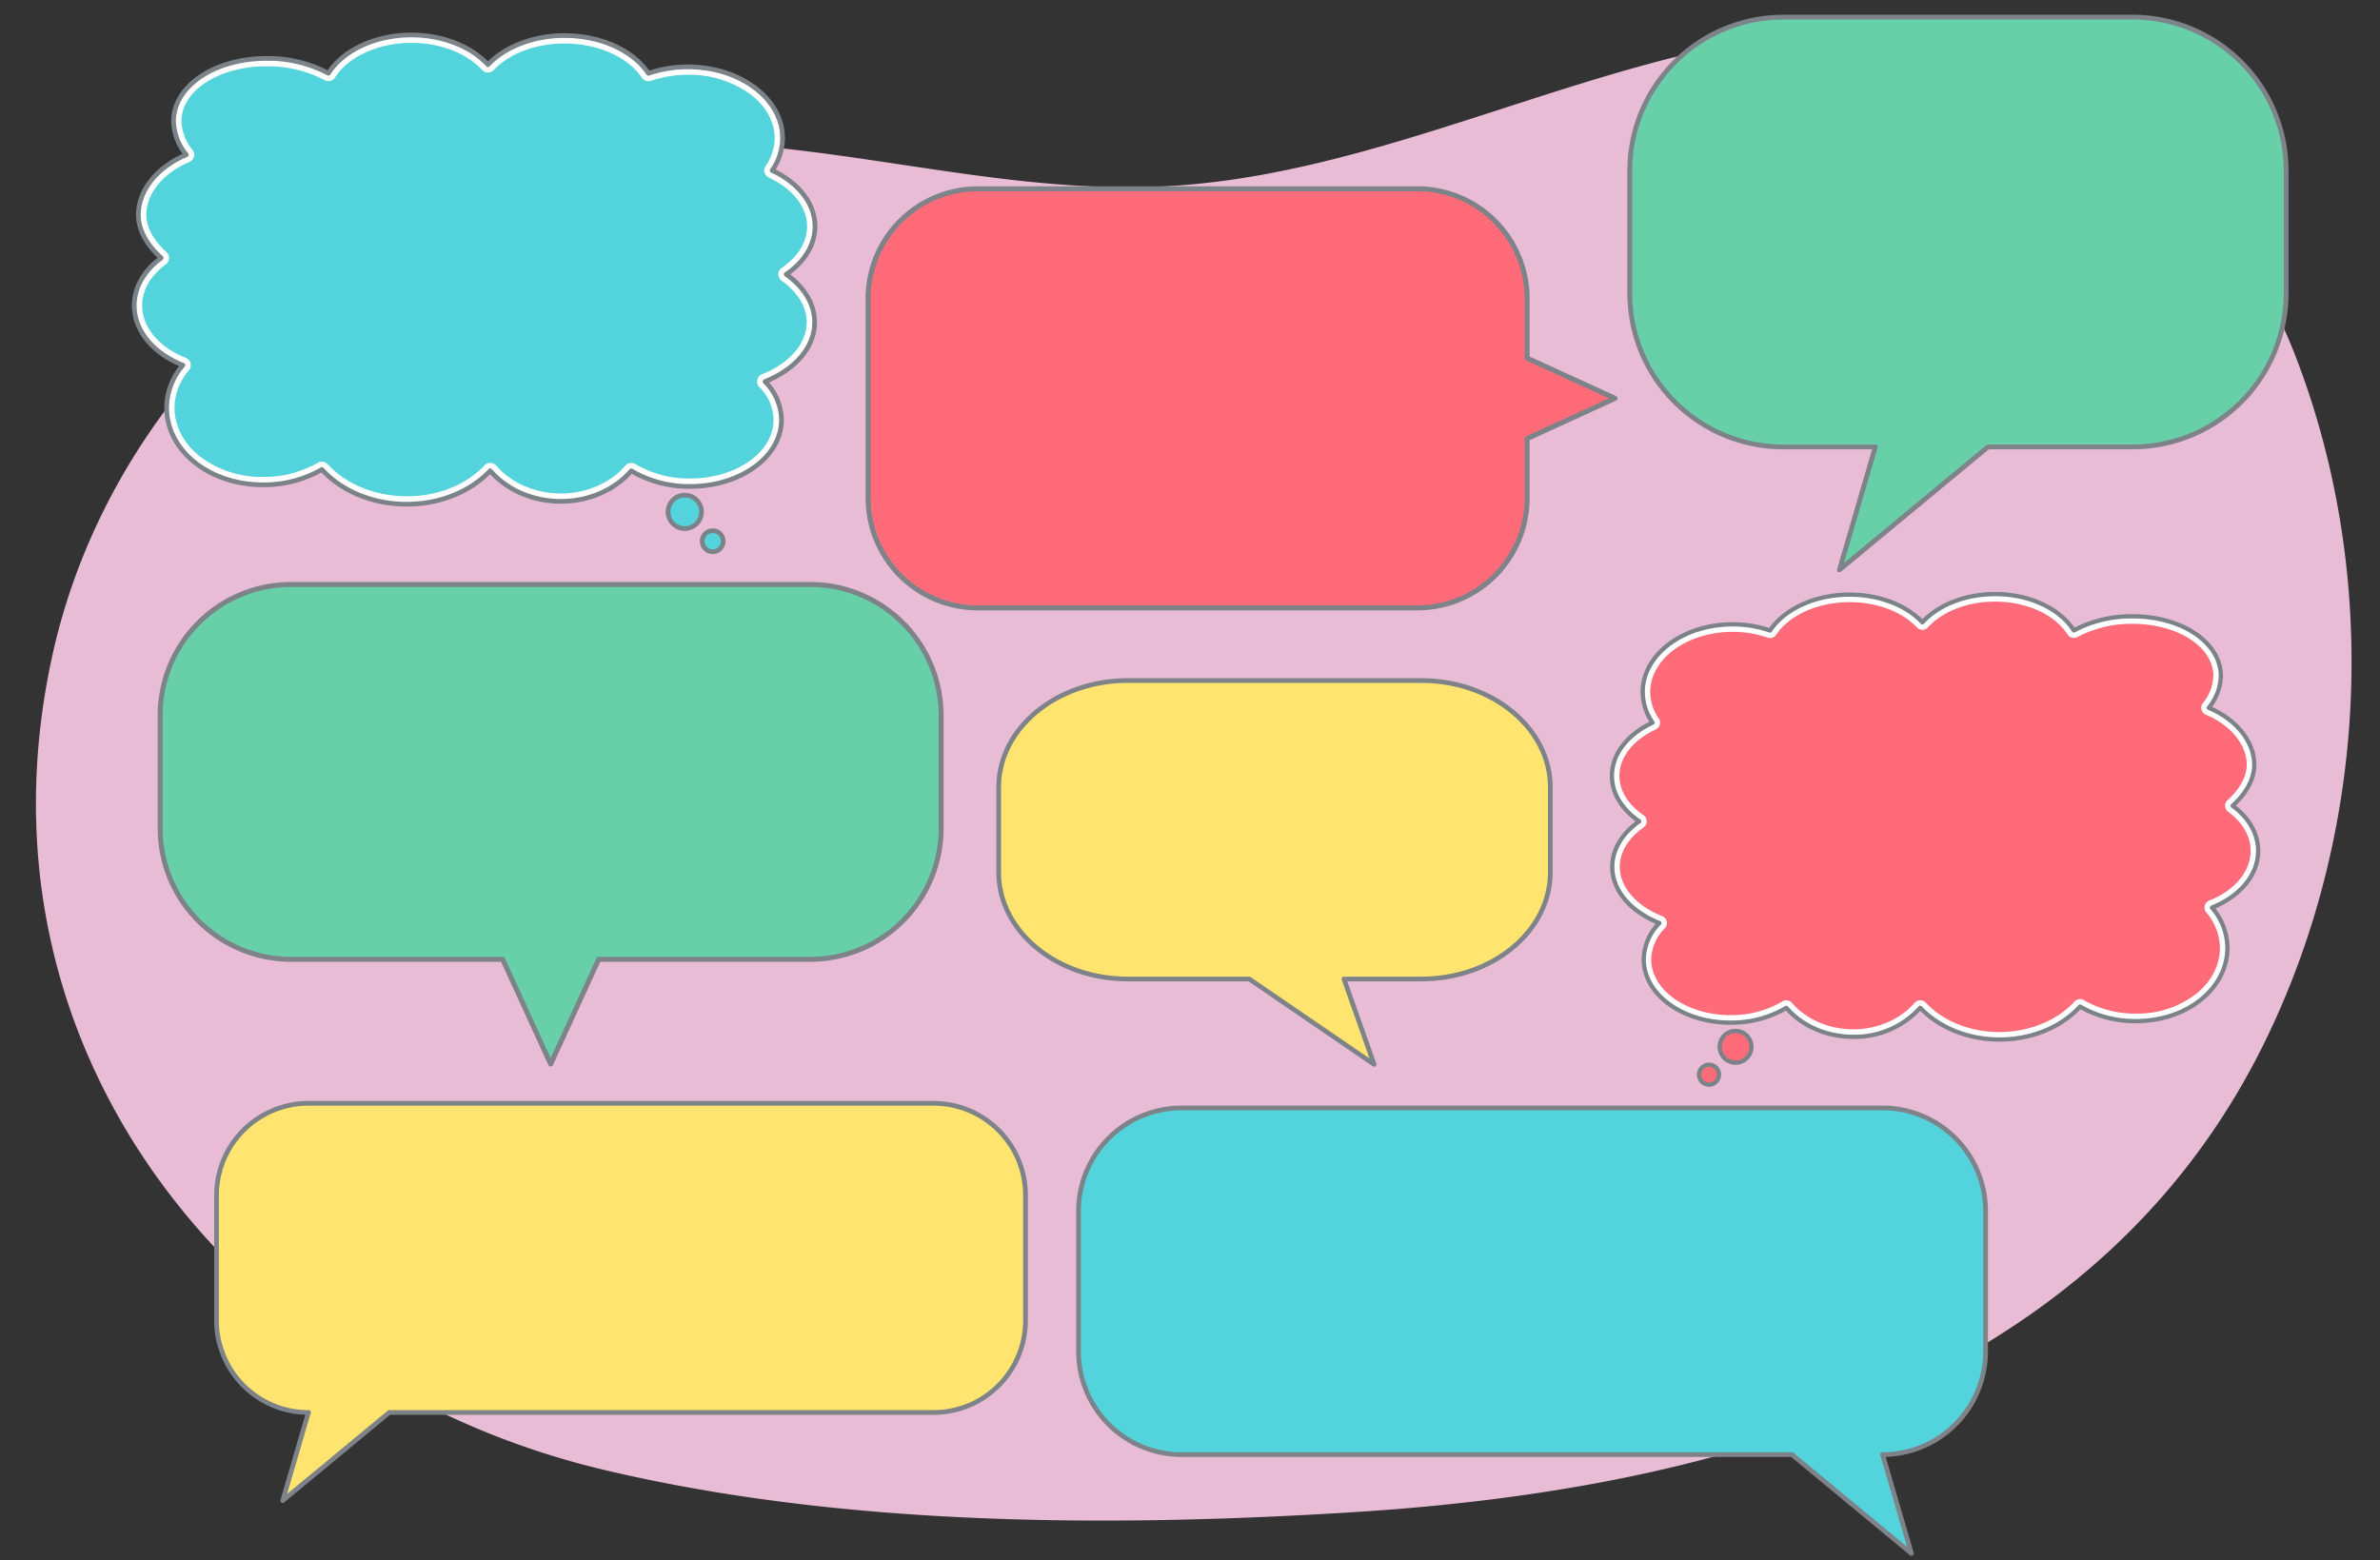 <svg xmlns="http://www.w3.org/2000/svg" xmlns:xlink="http://www.w3.org/1999/xlink" width="760" height="498.31" viewBox="0 0 760 498.31"><rect x="0" y="0" width="760" height="498.31" fill="#333333" stroke="none"/><defs><clipPath id="a"><path d="M251.067,87.622c5.639-3.853,9.158-9.251,9.181-15.242.028-7.495-5.418-14.1-13.671-17.94a18.236,18.236,0,0,0,3.313-10.268c.048-12.536-13.418-22.75-30.078-22.813a38.477,38.477,0,0,0-12.746,2.074c-4.734-7.1-14.863-12.025-26.614-12.07-10.263-.039-19.315,3.657-24.634,9.3-5.22-5.68-14.149-9.444-24.306-9.483-11.819-.045-22.012,4.969-26.65,12.219a41.025,41.025,0,0,0-19.548-4.738c-16.83-.064-29.714,8.826-29.9,19.85A17.536,17.536,0,0,0,59.5,49.429C50.668,53.1,44.217,60.458,44.186,68.548c-.02,5.251,3.119,10.076,7.276,13.836-5.287,3.882-8.565,9.23-8.587,15.148-.032,8.245,6.26,15.433,15.535,19.11a20.912,20.912,0,0,0-5.194,13.473c-.052,13.594,13.316,24.664,30.655,24.73a37.2,37.2,0,0,0,18.911-4.883c6.087,6.679,15.873,11.033,26.928,11.075,10.946.041,20.681-4.153,26.83-10.675,5.085,5.9,13.228,9.733,22.422,9.768,9.27.036,17.5-3.805,22.62-9.746a36.23,36.23,0,0,0,18.643,4.981c16.149.062,29.277-9.439,29.322-21.22a17.628,17.628,0,0,0-5.271-12.279c9.45-3.754,15.824-10.78,15.855-18.857C260.154,97.026,256.691,91.593,251.067,87.622Z" fill="none"/></clipPath><clipPath id="b"><path d="M523.447,262.319c-5.354-3.658-8.694-8.782-8.715-14.47-.028-7.115,5.143-13.389,12.978-17.031a17.314,17.314,0,0,1-3.146-9.747c-.045-11.9,12.739-21.6,28.554-21.658a36.575,36.575,0,0,1,12.1,1.969c4.494-6.737,14.11-11.415,25.266-11.458,9.743-.037,18.337,3.472,23.386,8.826,4.955-5.392,13.432-8.966,23.074-9,11.22-.043,20.9,4.718,25.3,11.6a38.924,38.924,0,0,1,18.558-4.5c15.976-.061,28.208,8.378,28.386,18.844a16.648,16.648,0,0,1-3.878,10.368c8.382,3.482,14.506,10.469,14.535,18.15.019,4.985-2.96,9.565-6.907,13.134,5.019,3.685,8.131,8.762,8.152,14.381.03,7.827-5.943,14.651-14.748,18.142a19.848,19.848,0,0,1,4.931,12.79c.049,12.905-12.641,23.414-29.1,23.477a35.312,35.312,0,0,1-17.952-4.636c-5.779,6.341-15.07,10.474-25.564,10.514-10.391.039-19.633-3.943-25.471-10.134a28.183,28.183,0,0,1-21.285,9.273c-8.8.034-16.613-3.612-21.474-9.253a34.386,34.386,0,0,1-17.7,4.729c-15.331.059-27.793-8.96-27.836-20.144a16.735,16.735,0,0,1,5-11.657c-8.971-3.564-15.022-10.234-15.052-17.9C514.821,271.247,518.108,266.089,523.447,262.319Z" fill="none"/></clipPath></defs><path d="M704.443,65.518C665.907,20.311,606.215,2.259,545.1,15.8,486.17,28.855,429.966,57.142,369.77,59.613c-70.061,2.875-138.578-28.1-208-6.543C92.16,74.684,33.061,134.779,16.694,209.463c-28.118,128.312,61.26,232.618,175.744,259.9,76.367,18.2,161.59,18.49,239.589,13.631,110.918-6.909,235.488-37.756,290.709-149.261,32.92-66.472,37.4-147.464,11.326-217.237A169.651,169.651,0,0,0,704.443,65.518Z" fill="#e8bcd4"/><path d="M98.5,451.091l-8.224,28.2,34.072-28.2v.052H298.1a29.369,29.369,0,0,0,29.369-29.37V381.76A29.369,29.369,0,0,0,298.1,352.39H98.522a29.37,29.37,0,0,0-29.37,29.37v40.013a29.37,29.37,0,0,0,29.37,29.37Z" fill="#ffe570" stroke="#7d8388" stroke-linecap="round" stroke-linejoin="round" stroke-width="1.5"/><path d="M601.152,464.54l9.222,31.618L572.169,464.54v.058H377.338a32.932,32.932,0,0,1-32.932-32.932V386.8a32.932,32.932,0,0,1,32.932-32.932H601.122A32.932,32.932,0,0,1,634.054,386.8v44.867A32.932,32.932,0,0,1,601.122,464.6Z" fill="#53d3db" stroke="#7d8388" stroke-linecap="round" stroke-linejoin="round" stroke-width="1.5"/><path d="M487.65,140.087l28.055-12.859L487.65,114.37v-19A35.069,35.069,0,0,0,452.581,60.3h-140.3a35.069,35.069,0,0,0-35.07,35.069V159.09a35.069,35.069,0,0,0,35.07,35.069h140.3A35.069,35.069,0,0,0,487.65,159.09v-19Z" fill="#ff6b79" stroke="#7d8388" stroke-linecap="round" stroke-linejoin="round" stroke-width="1.601"/><path d="M160.511,306.4l15.333,33.453L191.177,306.4H258.7a41.818,41.818,0,0,0,41.818-41.817V228.49A41.818,41.818,0,0,0,258.7,186.673H92.966A41.817,41.817,0,0,0,51.149,228.49v36.095A41.818,41.818,0,0,0,92.966,306.4Z" fill="#68d0a9" stroke="#7d8388" stroke-linecap="round" stroke-linejoin="round" stroke-width="1.593"/><path d="M634.822,142.742,587.392,182l11.448-39.253H569.5a49.067,49.067,0,0,1-49.066-49.066V54.54A49.066,49.066,0,0,1,569.5,5.474H680.97A49.065,49.065,0,0,1,730.036,54.54V93.676a49.066,49.066,0,0,1-49.066,49.066Z" fill="#68d0a9" stroke="#7d8388" stroke-linecap="round" stroke-linejoin="round" stroke-width="1.537"/><path d="M398.928,312.691l39.859,27.262-9.621-27.262h24.658c22.772,0,41.233-15.257,41.233-34.077V251.433c0-18.821-18.461-34.077-41.233-34.077H360.146c-22.772,0-41.233,15.256-41.233,34.077v27.181c0,18.82,18.461,34.077,41.233,34.077Z" fill="#ffe570" stroke="#7d8388" stroke-linecap="round" stroke-linejoin="round" stroke-width="1.5"/><g clip-path="url(#a)"><ellipse cx="145.246" cy="84.772" rx="137.684" ry="99.368" fill="#53d3db"/></g><path d="M131.354,13.7h.149c9.106.035,17.5,3.275,22.457,8.667a2.521,2.521,0,0,0,1.842.816h.016a2.524,2.524,0,0,0,1.837-.792c5.022-5.326,13.484-8.5,22.636-8.5h.151c10.489.04,20.115,4.336,24.524,10.946a2.528,2.528,0,0,0,2.928.984,35.8,35.8,0,0,1,11.763-1.935h.146A33.034,33.034,0,0,1,239.591,30.1c5.034,3.818,7.795,8.813,7.775,14.063a15.64,15.64,0,0,1-2.874,8.856,2.523,2.523,0,0,0,1.021,3.711c7.67,3.565,12.234,9.412,12.21,15.641-.018,4.944-2.888,9.621-8.08,13.168a2.524,2.524,0,0,0-.032,4.146c5.175,3.654,8.015,8.383,8,13.316-.026,6.7-5.491,13.035-14.263,16.52a2.525,2.525,0,0,0-.892,4.092,15.112,15.112,0,0,1,4.571,10.524c-.039,10.314-11.991,18.705-26.642,18.705h-.146a33.909,33.909,0,0,1-17.338-4.612,2.524,2.524,0,0,0-3.228.507c-4.787,5.554-12.481,8.87-20.581,8.87h-.117c-8.074-.031-15.744-3.355-20.519-8.893a2.526,2.526,0,0,0-1.856-.875h-.056a2.529,2.529,0,0,0-1.837.793c-5.921,6.281-14.972,9.883-24.831,9.883h-.152c-9.885-.037-19.257-3.869-25.073-10.251a2.523,2.523,0,0,0-3.142-.477,34.517,34.517,0,0,1-17.478,4.537h-.146A32.267,32.267,0,0,1,63.615,145.6c-5.1-4.148-7.9-9.642-7.875-15.47a18.417,18.417,0,0,1,4.6-11.854,2.523,2.523,0,0,0-1-3.975c-8.625-3.42-13.967-9.839-13.941-16.754.019-4.9,2.7-9.559,7.557-13.123a2.524,2.524,0,0,0,.2-3.907c-4.171-3.773-6.46-8.018-6.445-11.954.026-6.743,5.425-13.336,13.756-16.8a2.53,2.53,0,0,0,.914-4.012,15.118,15.118,0,0,1-3.444-9.2c.166-9.74,12.112-17.37,27.2-17.369H85.3A38.732,38.732,0,0,1,103.638,25.6a2.524,2.524,0,0,0,3.351-.847c4.3-6.716,13.86-11.055,24.365-11.055m0-2.524c-11.752,0-21.875,5-26.492,12.219a41.025,41.025,0,0,0-19.548-4.738h-.181c-16.742,0-29.533,8.865-29.721,19.85A17.536,17.536,0,0,0,59.5,49.429C50.668,53.1,44.217,60.458,44.186,68.548c-.02,5.251,3.119,10.076,7.276,13.836-5.287,3.882-8.565,9.23-8.587,15.148-.032,8.245,6.26,15.433,15.535,19.11a20.912,20.912,0,0,0-5.194,13.473c-.052,13.594,13.316,24.664,30.655,24.73h.156a37.175,37.175,0,0,0,18.755-4.884c6.087,6.679,15.873,11.033,26.928,11.075h.162c10.881,0,20.549-4.185,26.668-10.675,5.085,5.9,13.228,9.733,22.422,9.769h.126c9.219,0,17.4-3.832,22.494-9.747a36.23,36.23,0,0,0,18.643,4.981h.156c16.079,0,29.121-9.476,29.166-21.22a17.628,17.628,0,0,0-5.271-12.279c9.45-3.754,15.824-10.78,15.855-18.857.023-5.983-3.44-11.416-9.064-15.387,5.64-3.853,9.158-9.251,9.181-15.242.028-7.495-5.418-14.1-13.671-17.94a18.236,18.236,0,0,0,3.313-10.268c.048-12.536-13.418-22.75-30.078-22.813h-.155a38.485,38.485,0,0,0-12.591,2.075c-4.734-7.1-14.863-12.025-26.614-12.07h-.161c-10.2,0-19.182,3.686-24.473,9.3-5.22-5.68-14.149-9.445-24.306-9.483Z" fill="#fff"/><path d="M251.067,87.622c5.639-3.853,9.158-9.251,9.181-15.242.028-7.495-5.418-14.1-13.671-17.94a18.236,18.236,0,0,0,3.313-10.268c.048-12.536-13.418-22.75-30.078-22.813a38.477,38.477,0,0,0-12.746,2.074c-4.734-7.1-14.863-12.025-26.614-12.07-10.263-.039-19.315,3.657-24.634,9.3-5.22-5.68-14.149-9.444-24.306-9.483-11.819-.045-22.012,4.969-26.65,12.219a41.025,41.025,0,0,0-19.548-4.738c-16.83-.064-29.714,8.826-29.9,19.85A17.536,17.536,0,0,0,59.5,49.429C50.668,53.1,44.217,60.458,44.186,68.548c-.02,5.251,3.119,10.076,7.276,13.836-5.287,3.882-8.565,9.23-8.587,15.148-.032,8.245,6.26,15.433,15.535,19.11a20.912,20.912,0,0,0-5.194,13.473c-.052,13.594,13.316,24.664,30.655,24.73a37.2,37.2,0,0,0,18.911-4.883c6.087,6.679,15.873,11.033,26.928,11.075,10.946.041,20.681-4.153,26.83-10.675,5.085,5.9,13.228,9.733,22.422,9.768,9.27.036,17.5-3.805,22.62-9.746a36.23,36.23,0,0,0,18.643,4.981c16.149.062,29.277-9.439,29.322-21.22a17.628,17.628,0,0,0-5.271-12.279c9.45-3.754,15.824-10.78,15.855-18.857C260.154,97.026,256.691,91.593,251.067,87.622Z" fill="none" stroke="#7b8388" stroke-linecap="round" stroke-linejoin="round" stroke-width="1.5"/><circle cx="218.664" cy="163.487" r="5.338" fill="#53d3db" stroke="#7b8388" stroke-linecap="round" stroke-linejoin="round" stroke-width="1.5"/><circle cx="227.591" cy="172.863" r="3.361" fill="#53d3db" stroke="#7b8388" stroke-linecap="round" stroke-linejoin="round" stroke-width="1.5"/><g clip-path="url(#b)"><ellipse cx="617.871" cy="265.423" rx="163.731" ry="98.03" fill="#ff6b79" stroke="#7d8388" stroke-linecap="round" stroke-linejoin="round" stroke-width="1.494"/></g><path d="M637.094,192.143c9.973,0,19.053,4.12,23.131,10.5a2.4,2.4,0,0,0,3.181.805,36.758,36.758,0,0,1,17.405-4.2h.162c14.32,0,25.661,7.242,25.819,16.489a14.345,14.345,0,0,1-3.263,8.723,2.4,2.4,0,0,0,.862,3.816c7.908,3.286,13.034,9.546,13.058,15.947.014,3.736-2.159,7.767-6.118,11.348a2.4,2.4,0,0,0,.189,3.709c4.608,3.384,7.156,7.808,7.174,12.458.025,6.564-5.046,12.659-13.235,15.905a2.4,2.4,0,0,0-.948,3.774,17.486,17.486,0,0,1,4.366,11.253c.021,5.533-2.634,10.749-7.476,14.686a30.635,30.635,0,0,1-19.239,6.386h-.139a32.771,32.771,0,0,1-16.592-4.307,2.393,2.393,0,0,0-2.983.453c-5.521,6.058-14.419,9.7-23.8,9.731H638.5c-9.36,0-17.952-3.42-23.573-9.382a2.4,2.4,0,0,0-1.744-.753h-.053a2.4,2.4,0,0,0-1.762.831c-4.532,5.257-11.814,8.413-19.48,8.442h-.11c-7.69,0-14.994-3.148-19.539-8.421a2.4,2.4,0,0,0-3.064-.481,32.2,32.2,0,0,1-16.459,4.378h-.139c-13.909,0-25.254-7.966-25.292-17.757a14.351,14.351,0,0,1,4.339-9.991,2.4,2.4,0,0,0-.846-3.884c-8.328-3.309-13.516-9.318-13.54-15.684-.018-4.682,2.677-9.171,7.59-12.64a2.4,2.4,0,0,0-.03-3.936c-4.929-3.368-7.653-7.808-7.671-12.5-.023-5.914,4.311-11.465,11.592-14.849a2.4,2.4,0,0,0,.969-3.523,14.843,14.843,0,0,1-2.728-8.407c-.04-10.56,11.7-19.2,26.166-19.252h.139a33.99,33.99,0,0,1,11.167,1.837,2.393,2.393,0,0,0,2.779-.934c4.185-6.275,13.324-10.353,23.281-10.391h.144c8.689,0,16.722,3.019,21.489,8.074a2.4,2.4,0,0,0,1.744.753h.015a2.394,2.394,0,0,0,1.749-.774c4.705-5.12,12.674-8.2,21.319-8.228h.141m0-2.4h-.15c-9.642.037-18.119,3.611-23.074,9-5.023-5.326-13.552-8.826-23.233-8.826h-.153c-11.156.043-20.772,4.721-25.266,11.458a36.519,36.519,0,0,0-11.953-1.969h-.147c-15.815.06-28.6,9.757-28.554,21.658a17.314,17.314,0,0,0,3.146,9.747c-7.835,3.642-13.006,9.916-12.978,17.031.021,5.688,3.361,10.812,8.715,14.47-5.339,3.77-8.626,8.928-8.605,14.607.03,7.668,6.081,14.338,15.052,17.9a16.735,16.735,0,0,0-5,11.657c.042,11.148,12.424,20.145,27.688,20.145h.148a34.386,34.386,0,0,0,17.7-4.729,28.122,28.122,0,0,0,21.354,9.254h.12a28.183,28.183,0,0,0,21.285-9.273c5.809,6.161,14.988,10.134,25.317,10.134h.154c10.494-.04,19.785-4.173,25.564-10.514a35.283,35.283,0,0,0,17.8,4.636h.148c16.461-.063,29.151-10.572,29.1-23.477a19.848,19.848,0,0,0-4.931-12.79c8.805-3.491,14.778-10.315,14.748-18.142-.021-5.619-3.133-10.7-8.152-14.381,3.947-3.569,6.926-8.149,6.907-13.134-.029-7.681-6.153-14.668-14.535-18.15a16.648,16.648,0,0,0,3.878-10.368c-.178-10.429-12.321-18.845-28.215-18.845H680.8a38.935,38.935,0,0,0-18.558,4.5c-4.384-6.852-13.993-11.6-25.15-11.6Z" fill="#fff"/><path d="M523.447,262.319c-5.354-3.658-8.694-8.782-8.715-14.47-.028-7.115,5.143-13.389,12.978-17.031a17.314,17.314,0,0,1-3.146-9.747c-.045-11.9,12.739-21.6,28.554-21.658a36.575,36.575,0,0,1,12.1,1.969c4.494-6.737,14.11-11.415,25.266-11.458,9.743-.037,18.337,3.472,23.386,8.826,4.955-5.392,13.432-8.966,23.074-9,11.22-.043,20.9,4.718,25.3,11.6a38.924,38.924,0,0,1,18.558-4.5c15.976-.061,28.208,8.378,28.386,18.844a16.648,16.648,0,0,1-3.878,10.368c8.382,3.482,14.506,10.469,14.535,18.15.019,4.985-2.96,9.565-6.907,13.134,5.019,3.685,8.131,8.762,8.152,14.381.03,7.827-5.943,14.651-14.748,18.142a19.848,19.848,0,0,1,4.931,12.79c.049,12.905-12.641,23.414-29.1,23.477a35.312,35.312,0,0,1-17.952-4.636c-5.779,6.341-15.07,10.474-25.564,10.514-10.391.039-19.633-3.943-25.471-10.134a28.183,28.183,0,0,1-21.285,9.273c-8.8.034-16.613-3.612-21.474-9.253a34.386,34.386,0,0,1-17.7,4.729c-15.331.059-27.793-8.96-27.836-20.144a16.735,16.735,0,0,1,5-11.657c-8.971-3.564-15.022-10.234-15.052-17.9C514.821,271.247,518.108,266.089,523.447,262.319Z" fill="none" stroke="#7b8388" stroke-linecap="round" stroke-linejoin="round" stroke-width="1.365"/><circle cx="554.208" cy="334.339" r="5.068" fill="#ff6b79" stroke="#7b8388" stroke-linecap="round" stroke-linejoin="round" stroke-width="1.365"/><circle cx="545.734" cy="343.241" r="3.191" fill="#ff6b79" stroke="#7b8388" stroke-linecap="round" stroke-linejoin="round" stroke-width="1.365"/></svg>